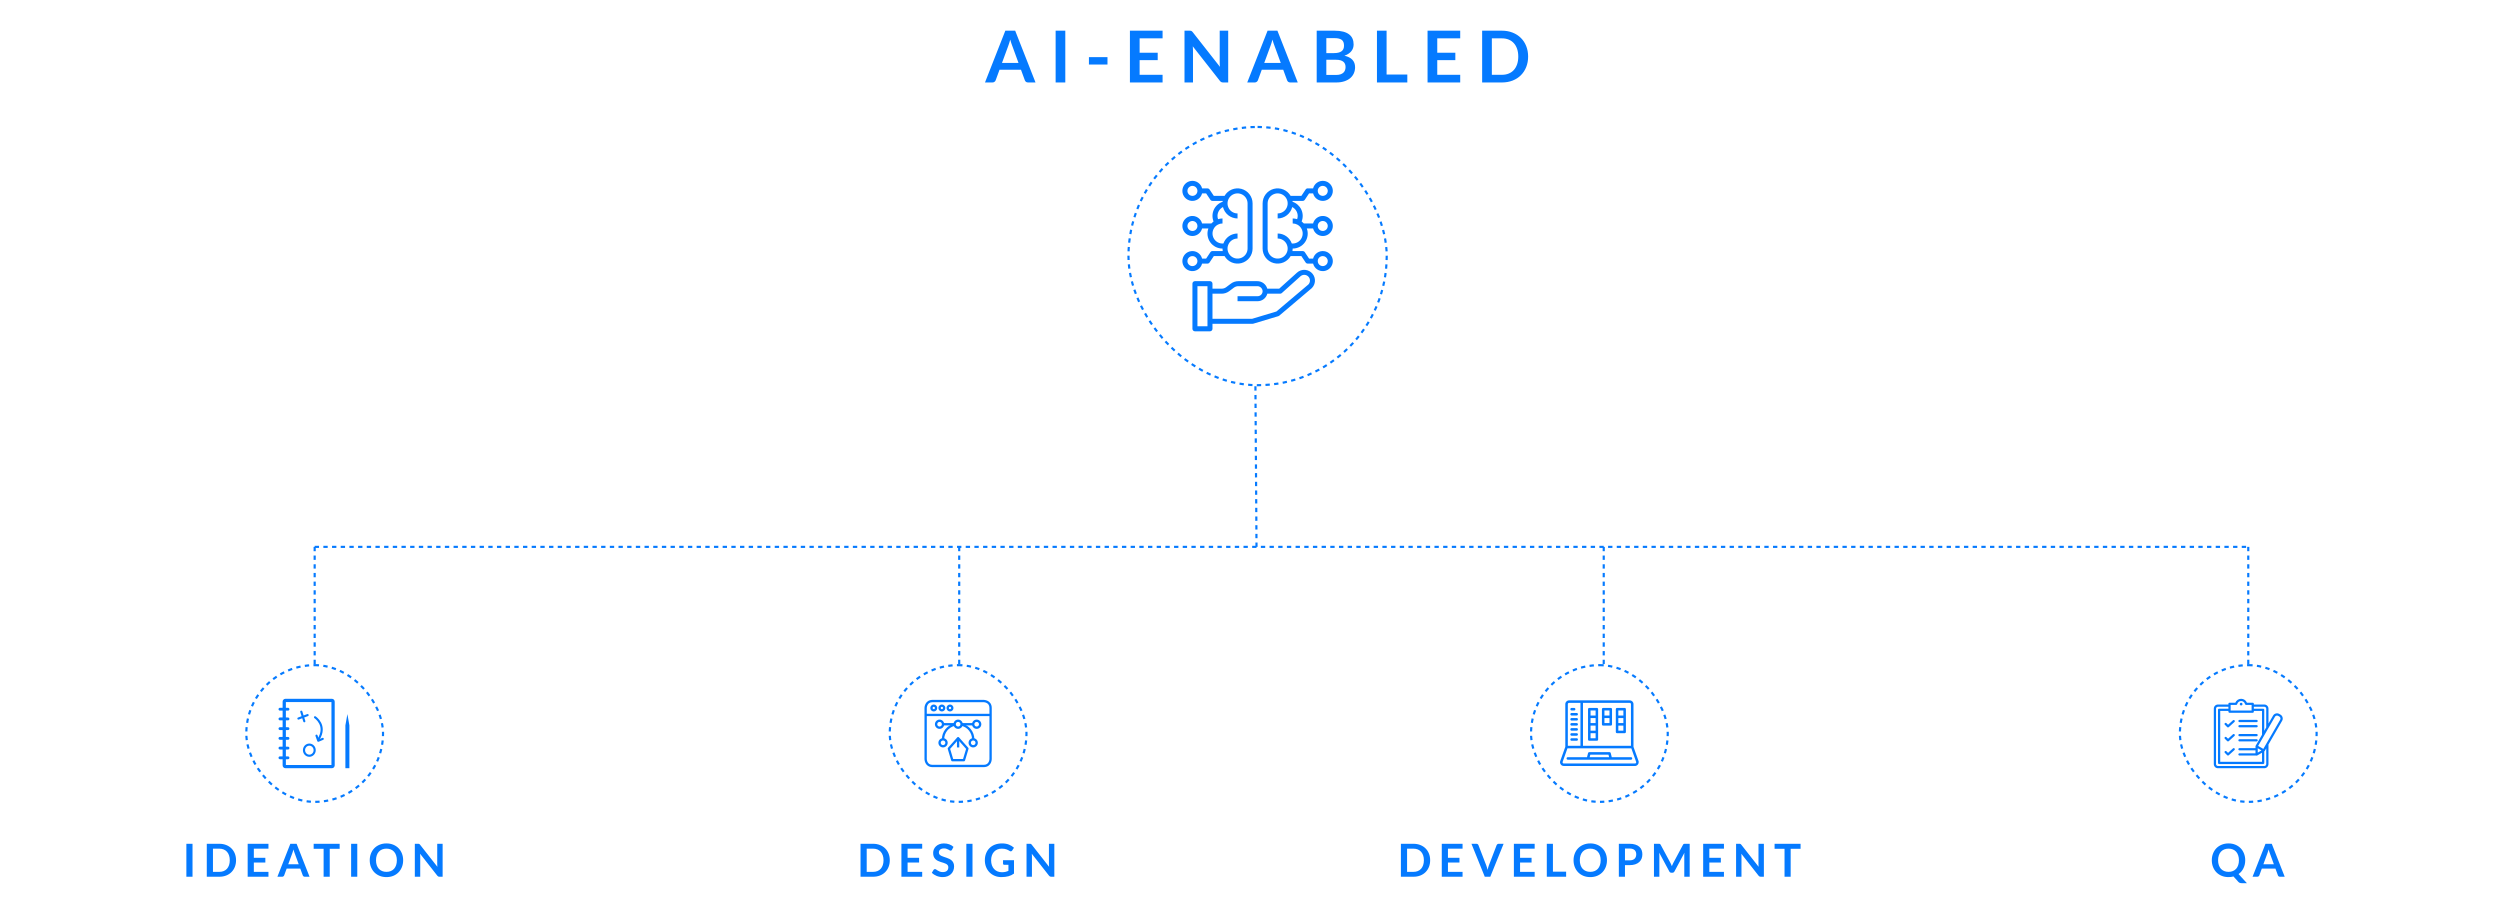 <svg width="1152" height="414" viewBox="0 0 1152 414" fill="none" xmlns="http://www.w3.org/2000/svg">
<path d="M477.164 38H473.732C473.347 38 473.028 37.907 472.775 37.719C472.533 37.522 472.357 37.279 472.247 36.993L470.465 32.126H460.582L458.8 36.993C458.712 37.246 458.536 37.477 458.272 37.687C458.019 37.895 457.705 38 457.331 38H453.883L463.255 14.141H467.792L477.164 38ZM461.72 28.991H469.327L466.423 21.055C466.291 20.703 466.142 20.29 465.977 19.817C465.823 19.333 465.669 18.811 465.515 18.25C465.361 18.811 465.207 19.333 465.053 19.817C464.91 20.301 464.767 20.724 464.624 21.087L461.72 28.991ZM490.891 38H486.436V14.141H490.891V38ZM501.779 26.334H510.326V29.733H501.779V26.334ZM535.716 14.141V17.672H525.139V24.288H533.472V27.704H525.139V34.453H535.716V38H520.668V14.141H535.716ZM548.149 14.141C548.347 14.141 548.512 14.152 548.644 14.174C548.776 14.185 548.891 14.218 548.99 14.273C549.1 14.317 549.205 14.389 549.304 14.488C549.403 14.575 549.513 14.697 549.634 14.851L562.157 30.806C562.113 30.421 562.08 30.047 562.058 29.684C562.047 29.31 562.042 28.963 562.042 28.645V14.141H565.952V38H563.659C563.307 38 563.015 37.945 562.784 37.835C562.553 37.725 562.328 37.527 562.108 37.241L549.634 21.352C549.667 21.703 549.689 22.055 549.7 22.407C549.722 22.748 549.733 23.062 549.733 23.348V38H545.822V14.141H548.149ZM598.007 38H594.575C594.19 38 593.871 37.907 593.618 37.719C593.376 37.522 593.2 37.279 593.09 36.993L591.308 32.126H581.425L579.643 36.993C579.555 37.246 579.379 37.477 579.115 37.687C578.862 37.895 578.548 38 578.174 38H574.726L584.098 14.141H588.635L598.007 38ZM582.563 28.991H590.17L587.266 21.055C587.134 20.703 586.985 20.29 586.82 19.817C586.666 19.333 586.512 18.811 586.358 18.25C586.204 18.811 586.05 19.333 585.896 19.817C585.753 20.301 585.61 20.724 585.467 21.087L582.563 28.991ZM606.734 38V14.141H614.968C616.53 14.141 617.861 14.29 618.961 14.586C620.072 14.883 620.979 15.307 621.683 15.857C622.398 16.407 622.921 17.073 623.251 17.854C623.581 18.634 623.746 19.515 623.746 20.494C623.746 21.055 623.663 21.593 623.498 22.11C623.333 22.616 623.075 23.095 622.723 23.546C622.382 23.986 621.942 24.387 621.403 24.75C620.875 25.113 620.242 25.422 619.505 25.674C622.783 26.412 624.422 28.183 624.422 30.988C624.422 32 624.23 32.934 623.845 33.792C623.46 34.651 622.899 35.393 622.162 36.02C621.425 36.636 620.517 37.12 619.439 37.472C618.361 37.824 617.129 38 615.743 38H606.734ZM611.173 27.539V34.535H615.677C616.502 34.535 617.19 34.436 617.74 34.238C618.301 34.04 618.746 33.776 619.076 33.446C619.417 33.116 619.659 32.731 619.802 32.291C619.956 31.851 620.033 31.384 620.033 30.889C620.033 30.372 619.951 29.91 619.786 29.503C619.621 29.084 619.362 28.733 619.01 28.447C618.658 28.149 618.207 27.924 617.657 27.77C617.107 27.616 616.442 27.539 615.661 27.539H611.173ZM611.173 24.47H614.72C616.227 24.47 617.371 24.195 618.152 23.645C618.933 23.095 619.324 22.221 619.324 21.021C619.324 19.779 618.972 18.893 618.268 18.365C617.564 17.837 616.464 17.573 614.968 17.573H611.173V24.47ZM638.938 34.337H648.492V38H634.5V14.141H638.938V34.337ZM672.865 14.141V17.672H662.289V24.288H670.621V27.704H662.289V34.453H672.865V38H657.817V14.141H672.865ZM704.158 26.07C704.158 27.82 703.867 29.425 703.284 30.889C702.701 32.352 701.881 33.611 700.825 34.667C699.769 35.723 698.499 36.542 697.014 37.126C695.529 37.709 693.884 38 692.08 38H682.972V14.141H692.08C693.884 14.141 695.529 14.438 697.014 15.032C698.499 15.615 699.769 16.434 700.825 17.491C701.881 18.535 702.701 19.79 703.284 21.253C703.867 22.715 704.158 24.322 704.158 26.07ZM699.621 26.07C699.621 24.762 699.445 23.59 699.093 22.556C698.741 21.511 698.24 20.631 697.591 19.916C696.942 19.19 696.15 18.634 695.215 18.25C694.291 17.864 693.246 17.672 692.08 17.672H687.444V34.469H692.08C693.246 34.469 694.291 34.276 695.215 33.892C696.15 33.507 696.942 32.956 697.591 32.242C698.24 31.515 698.741 30.636 699.093 29.602C699.445 28.556 699.621 27.38 699.621 26.07Z" fill="#057AFF"/>
<rect x="520" y="58.5" width="119" height="119" rx="59.5" stroke="#057AFF" stroke-linejoin="round" stroke-dasharray="2 2"/>
<path d="M604.852 126.193C604.003 125.133 602.753 124.469 601.399 124.356C600.044 124.243 598.702 124.697 597.691 125.604L589.456 133.022H583.97C583.375 130.945 581.463 129.524 579.304 129.556H570.641C569.394 129.561 568.178 129.966 567.176 130.711L565.028 132.329C564.427 132.777 563.7 133.019 562.949 133.022H558.71V130.711C558.71 130.405 558.589 130.11 558.372 129.894C558.156 129.677 557.861 129.556 557.555 129.556H550.625C549.987 129.556 549.47 130.073 549.47 130.711V151.511C549.47 151.818 549.592 152.112 549.808 152.329C550.025 152.546 550.319 152.667 550.625 152.667H557.555C557.861 152.667 558.156 152.546 558.372 152.329C558.589 152.112 558.71 151.818 558.71 151.511V149.2H577.19C577.302 149.203 577.415 149.186 577.525 149.154L589.075 145.687C589.228 145.638 589.369 145.56 589.49 145.456L604.482 132.768C606.266 130.995 606.428 128.158 604.851 126.193L604.852 126.193ZM556.401 150.356H551.781V131.867H556.401V150.356ZM602.923 131.07L588.174 143.538L577.017 146.889H558.711V135.334H562.949C564.197 135.328 565.412 134.923 566.414 134.178L568.563 132.56C569.163 132.112 569.891 131.87 570.642 131.867H579.304C580.58 131.832 581.669 132.783 581.81 134.051V134.213C581.79 135.475 580.762 136.489 579.5 136.489H570.261V138.8H579.5C581.605 138.792 583.442 137.37 583.982 135.333H589.895C590.181 135.336 590.458 135.229 590.669 135.033L599.239 127.325C599.776 126.84 600.489 126.597 601.211 126.655C601.933 126.713 602.6 127.071 603.05 127.637C603.871 128.651 603.816 130.119 602.923 131.069L602.923 131.07Z" fill="#057AFF"/>
<path d="M553.926 121.467H556.4C556.787 121.467 557.148 121.274 557.362 120.953L559.328 118.001H564.269C565.834 120.719 569.03 122.042 572.059 121.231C575.088 120.419 577.193 117.671 577.19 114.534V93.734C577.193 90.597 575.088 87.849 572.059 87.037C569.03 86.226 565.834 87.549 564.269 90.267H559.328L557.365 87.315C557.151 86.991 556.787 86.801 556.4 86.801H553.926C553.345 84.547 551.18 83.077 548.87 83.371C546.563 83.663 544.833 85.628 544.833 87.956C544.833 90.285 546.563 92.249 548.87 92.541C551.18 92.835 553.345 91.365 553.926 89.112H555.782L557.746 92.064C557.959 92.388 558.323 92.578 558.71 92.578H563.434C563.411 92.711 563.388 92.844 563.373 92.98C561.586 93.587 560.128 94.901 559.34 96.617C558.551 98.33 558.502 100.295 559.204 102.045C558.834 102.323 558.494 102.635 558.185 102.978H553.926C553.345 100.725 551.18 99.255 548.87 99.549C546.563 99.841 544.833 101.806 544.833 104.134C544.833 106.462 546.563 108.427 548.87 108.719C551.18 109.013 553.345 107.543 553.926 105.29H556.813C556.048 107.41 556.363 109.77 557.662 111.611C558.961 113.454 561.078 114.546 563.33 114.534C563.333 114.921 563.368 115.308 563.434 115.69H558.71C558.323 115.69 557.962 115.883 557.749 116.204L555.782 119.156H553.926C553.345 116.903 551.18 115.433 548.87 115.727C546.563 116.019 544.833 117.983 544.833 120.312C544.833 122.64 546.563 124.605 548.87 124.897C551.18 125.191 553.345 123.721 553.926 121.467L553.926 121.467ZM549.47 90.267C548.535 90.267 547.695 89.704 547.337 88.84C546.979 87.976 547.178 86.982 547.836 86.321C548.497 85.662 549.491 85.463 550.354 85.821C551.217 86.179 551.78 87.02 551.78 87.956C551.78 88.568 551.538 89.158 551.105 89.591C550.672 90.024 550.083 90.267 549.47 90.267L549.47 90.267ZM549.47 106.445C548.535 106.445 547.695 105.881 547.337 105.018C546.979 104.154 547.178 103.16 547.836 102.499C548.497 101.84 549.491 101.641 550.354 101.999C551.217 102.357 551.78 103.198 551.78 104.134C551.78 104.746 551.538 105.335 551.105 105.769C550.672 106.202 550.083 106.445 549.47 106.445L549.47 106.445ZM563.33 112.223C561.199 112.22 559.348 110.758 558.849 108.684C558.349 106.612 559.331 104.466 561.225 103.489C561.875 103.151 562.597 102.975 563.33 102.978V100.667C562.631 100.67 561.938 100.78 561.274 100.991C561.107 100.517 561.023 100.017 561.02 99.511C561.026 97.781 562.002 96.198 563.544 95.412C564.315 98.495 567.081 100.661 570.26 100.667V98.356C568.392 98.356 566.706 97.229 565.992 95.502C565.276 93.774 565.672 91.787 566.994 90.466C568.314 89.143 570.301 88.747 572.027 89.464C573.754 90.177 574.88 91.864 574.88 93.734V114.534C574.88 116.403 573.754 118.09 572.027 118.803C570.301 119.52 568.314 119.124 566.994 117.801C565.672 116.481 565.276 114.493 565.992 112.766C566.706 111.038 568.392 109.911 570.26 109.911V107.6C567.344 107.603 564.742 109.432 563.752 112.176C563.607 112.188 563.483 112.222 563.33 112.222L563.33 112.223ZM547.16 120.312C547.16 119.376 547.724 118.535 548.587 118.177C549.45 117.819 550.444 118.018 551.105 118.677C551.763 119.338 551.962 120.332 551.604 121.196C551.246 122.06 550.406 122.623 549.47 122.623C548.194 122.623 547.16 121.589 547.16 120.312L547.16 120.312Z" fill="#057AFF"/>
<path d="M609.529 108.755C611.294 108.761 612.908 107.761 613.69 106.178C614.47 104.598 614.282 102.706 613.205 101.311C612.125 99.912 610.347 99.251 608.62 99.606C606.89 99.959 605.516 101.267 605.074 102.977H600.818C600.509 102.634 600.168 102.319 599.796 102.041C600.498 100.291 600.448 98.329 599.66 96.613C598.872 94.9 597.414 93.586 595.626 92.979C595.612 92.843 595.586 92.71 595.566 92.577H600.29C600.677 92.577 601.037 92.384 601.251 92.063L603.218 89.111H605.074C605.655 91.364 607.82 92.835 610.13 92.54C612.437 92.248 614.167 90.284 614.167 87.955C614.167 85.627 612.437 83.662 610.13 83.371C607.82 83.076 605.654 84.546 605.074 86.8H602.6C602.213 86.8 601.852 86.993 601.638 87.314L599.672 90.266H594.731C593.166 87.548 589.97 86.225 586.941 87.037C583.912 87.848 581.807 90.596 581.81 93.733V114.533C581.807 117.67 583.912 120.418 586.941 121.23C589.97 122.041 593.166 120.718 594.731 118H599.672L601.635 120.952C601.849 121.276 602.213 121.466 602.6 121.466H605.074C605.654 123.72 607.82 125.19 610.13 124.896C612.437 124.604 614.167 122.639 614.167 120.311C614.167 117.982 612.437 116.018 610.13 115.726C607.82 115.432 605.654 116.902 605.074 119.155H603.217L601.254 116.203C601.04 115.879 600.677 115.689 600.29 115.689H595.566C595.632 115.307 595.667 114.92 595.67 114.533C597.922 114.545 600.038 113.453 601.338 111.61C602.637 109.769 602.955 107.409 602.19 105.289H605.077C605.602 107.322 607.43 108.747 609.529 108.755L609.529 108.755ZM609.529 101.822C610.465 101.822 611.305 102.385 611.663 103.249C612.021 104.113 611.822 105.107 611.164 105.768C610.502 106.427 609.509 106.626 608.646 106.268C607.783 105.91 607.219 105.069 607.219 104.133C607.219 102.856 608.253 101.822 609.529 101.822L609.529 101.822ZM609.529 85.644C610.465 85.644 611.305 86.207 611.663 87.071C612.021 87.935 611.822 88.929 611.164 89.59C610.502 90.249 609.509 90.448 608.646 90.09C607.783 89.732 607.219 88.891 607.219 87.955C607.219 86.678 608.253 85.644 609.529 85.644L609.529 85.644ZM609.529 118C610.465 118 611.305 118.563 611.663 119.427C612.021 120.291 611.822 121.284 611.164 121.946C610.502 122.605 609.509 122.804 608.646 122.446C607.783 122.088 607.219 121.247 607.219 120.311C607.219 119.034 608.253 118 609.529 118L609.529 118ZM595.67 112.222C595.517 112.222 595.393 112.187 595.248 112.176C594.258 109.431 591.656 107.603 588.74 107.6V109.911C590.608 109.911 592.294 111.037 593.007 112.765C593.724 114.493 593.328 116.48 592.006 117.8C590.686 119.124 588.699 119.519 586.973 118.803C585.246 118.089 584.12 116.402 584.12 114.533V93.733C584.12 91.864 585.246 90.177 586.973 89.463C588.699 88.747 590.686 89.143 592.006 90.466C593.328 91.786 593.724 93.774 593.007 95.501C592.294 97.229 590.608 98.355 588.74 98.355V100.666C591.919 100.661 594.685 98.494 595.456 95.412C596.998 96.197 597.974 97.78 597.98 99.511C597.977 100.016 597.893 100.516 597.726 100.99C597.061 100.779 596.369 100.669 595.67 100.666V102.978C596.406 102.975 597.134 103.154 597.786 103.495C599.675 104.474 600.653 106.621 600.151 108.689C599.649 110.76 597.798 112.219 595.67 112.222L595.67 112.222Z" fill="#057AFF"/>
<path d="M145 252L1035 252" stroke="#057AFF" stroke-linejoin="round" stroke-dasharray="2 2"/>
<path d="M579 252L578.5 178" stroke="#057AFF" stroke-linejoin="round" stroke-dasharray="2 2"/>
<path d="M145 306L145 252" stroke="#057AFF" stroke-linejoin="round" stroke-dasharray="2 2"/>
<path d="M442 306L442 252" stroke="#057AFF" stroke-linejoin="round" stroke-dasharray="2 2"/>
<path d="M739 306L739 252" stroke="#057AFF" stroke-linejoin="round" stroke-dasharray="2 2"/>
<path d="M1036 306L1036 252" stroke="#057AFF" stroke-linejoin="round" stroke-dasharray="2 2"/>
<rect x="113.5" y="306.5" width="63" height="63" rx="31.5" stroke="#057AFF" stroke-linejoin="round" stroke-dasharray="2 2"/>
<path d="M131.545 322.75H152.917C153.229 322.75 153.482 323.003 153.482 323.314V352.685C153.482 352.996 153.229 353.25 152.917 353.25H131.545C131.234 353.25 130.981 352.996 130.981 352.685V323.314C130.981 323.003 131.234 322.75 131.545 322.75Z" stroke="#057AFF" stroke-width="1.5" stroke-linejoin="round"/>
<path d="M129 340.24H132.693" stroke="#057AFF" stroke-width="1.315" stroke-linecap="round"/>
<path d="M129 335.76H132.693" stroke="#057AFF" stroke-width="1.315" stroke-linecap="round"/>
<path d="M129 331.279H132.693" stroke="#057AFF" stroke-width="1.315" stroke-linecap="round"/>
<path d="M129 326.8H132.693" stroke="#057AFF" stroke-width="1.315" stroke-linecap="round"/>
<path d="M129 344.72H132.693" stroke="#057AFF" stroke-width="1.315" stroke-linecap="round"/>
<path d="M129 349.2H132.693" stroke="#057AFF" stroke-width="1.315" stroke-linecap="round"/>
<path d="M138.832 327.952L140.227 332.354" stroke="#057AFF" stroke-width="0.986" stroke-linecap="round"/>
<path d="M141.744 329.517L137.511 331.102" stroke="#057AFF" stroke-width="0.986" stroke-linecap="round"/>
<path fill-rule="evenodd" clip-rule="evenodd" d="M142.541 348.24C143.9 348.24 145.003 347.094 145.003 345.68C145.003 344.266 143.9 343.12 142.541 343.12C141.181 343.12 140.079 344.266 140.079 345.68C140.079 347.094 141.181 348.24 142.541 348.24Z" stroke="#057AFF" stroke-width="0.986"/>
<path d="M145.16 330.515C145.16 330.515 150.832 334.233 146.757 340.701" stroke="#057AFF" stroke-width="0.986" stroke-linecap="round"/>
<path d="M148.714 340.471L146.665 341.327L145.842 338.997" stroke="#057AFF" stroke-width="0.986" stroke-linecap="round" stroke-linejoin="round"/>
<path fill-rule="evenodd" clip-rule="evenodd" d="M159.154 334.267L160.077 329.04L161 334.267V354H159.154V334.267Z" fill="#057AFF"/>
<path d="M88.715 404H85.879V388.817H88.715V404ZM108.769 396.408C108.769 397.521 108.583 398.543 108.212 399.474C107.841 400.405 107.32 401.207 106.648 401.879C105.976 402.551 105.167 403.072 104.222 403.443C103.277 403.814 102.231 404 101.083 404H95.287V388.817H101.083C102.231 388.817 103.277 389.006 104.222 389.384C105.167 389.755 105.976 390.276 106.648 390.948C107.32 391.613 107.841 392.411 108.212 393.342C108.583 394.273 108.769 395.295 108.769 396.408ZM105.881 396.408C105.881 395.575 105.769 394.83 105.545 394.172C105.321 393.507 105.003 392.947 104.59 392.492C104.177 392.03 103.673 391.676 103.078 391.431C102.49 391.186 101.825 391.064 101.083 391.064H98.132V401.753H101.083C101.825 401.753 102.49 401.63 103.078 401.385C103.673 401.14 104.177 400.79 104.59 400.335C105.003 399.873 105.321 399.313 105.545 398.655C105.769 397.99 105.881 397.241 105.881 396.408ZM123.701 388.817V391.064H116.97V395.274H122.273V397.448H116.97V401.742H123.701V404H114.125V388.817H123.701ZM142.638 404H140.454C140.209 404 140.006 403.94 139.845 403.821C139.691 403.695 139.579 403.541 139.509 403.359L138.375 400.262H132.086L130.952 403.359C130.896 403.52 130.784 403.667 130.616 403.8C130.455 403.933 130.255 404 130.017 404H127.823L133.787 388.817H136.674L142.638 404ZM132.81 398.267H137.651L135.803 393.216C135.719 392.992 135.624 392.73 135.519 392.429C135.421 392.121 135.323 391.788 135.225 391.431C135.127 391.788 135.029 392.121 134.931 392.429C134.84 392.737 134.749 393.006 134.658 393.237L132.81 398.267ZM156.513 388.817V391.137H151.946V404H149.121V391.137H144.533V388.817H156.513ZM164.634 404H161.799V388.817H164.634V404ZM185.77 396.408C185.77 397.521 185.584 398.554 185.213 399.506C184.842 400.451 184.321 401.27 183.649 401.963C182.977 402.656 182.168 403.198 181.223 403.59C180.278 403.976 179.232 404.168 178.084 404.168C176.936 404.168 175.886 403.976 174.934 403.59C173.989 403.198 173.177 402.656 172.498 401.963C171.826 401.27 171.304 400.451 170.933 399.506C170.562 398.554 170.377 397.521 170.377 396.408C170.377 395.295 170.562 394.266 170.933 393.321C171.304 392.369 171.826 391.547 172.498 390.854C173.177 390.161 173.989 389.622 174.934 389.237C175.886 388.845 176.936 388.649 178.084 388.649C179.232 388.649 180.278 388.845 181.223 389.237C182.168 389.629 182.977 390.171 183.649 390.864C184.321 391.55 184.842 392.369 185.213 393.321C185.584 394.266 185.77 395.295 185.77 396.408ZM182.872 396.408C182.872 395.575 182.76 394.83 182.536 394.172C182.319 393.507 182.004 392.943 181.591 392.481C181.178 392.019 180.674 391.666 180.079 391.421C179.491 391.176 178.826 391.053 178.084 391.053C177.342 391.053 176.673 391.176 176.078 391.421C175.483 391.666 174.976 392.019 174.556 392.481C174.143 392.943 173.824 393.507 173.6 394.172C173.376 394.83 173.264 395.575 173.264 396.408C173.264 397.241 173.376 397.99 173.6 398.655C173.824 399.313 174.143 399.873 174.556 400.335C174.976 400.79 175.483 401.14 176.078 401.385C176.673 401.63 177.342 401.753 178.084 401.753C178.826 401.753 179.491 401.63 180.079 401.385C180.674 401.14 181.178 400.79 181.591 400.335C182.004 399.873 182.319 399.313 182.536 398.655C182.76 397.99 182.872 397.241 182.872 396.408ZM192.633 388.817C192.759 388.817 192.864 388.824 192.948 388.838C193.032 388.845 193.105 388.866 193.168 388.901C193.238 388.929 193.305 388.974 193.368 389.037C193.431 389.093 193.501 389.17 193.578 389.268L201.547 399.422C201.519 399.177 201.498 398.939 201.484 398.708C201.477 398.47 201.474 398.249 201.474 398.046V388.817H203.962V404H202.503C202.279 404 202.093 403.965 201.946 403.895C201.799 403.825 201.656 403.699 201.516 403.517L193.578 393.405C193.599 393.629 193.613 393.853 193.62 394.077C193.634 394.294 193.641 394.494 193.641 394.676V404H191.152V388.817H192.633Z" fill="#057AFF"/>
<rect x="410" y="306.5" width="63" height="63" rx="31.5" stroke="#057AFF" stroke-linejoin="round" stroke-dasharray="2 2"/>
<path d="M441.502 331.586C440.327 331.586 439.363 332.549 439.363 333.724C439.363 334.899 440.327 335.862 441.502 335.862C442.676 335.862 443.64 334.899 443.64 333.724C443.64 332.549 442.676 331.586 441.502 331.586ZM441.502 332.655C442.099 332.655 442.571 333.128 442.571 333.724C442.571 334.322 442.098 334.793 441.502 334.793C440.904 334.793 440.432 334.32 440.432 333.724C440.432 333.127 440.905 332.655 441.502 332.655Z" fill="#057AFF"/>
<path d="M441.501 339.604C441.349 339.605 441.203 339.67 441.103 339.785L436.825 344.595C436.701 344.734 436.658 344.926 436.712 345.104L438.318 350.451H438.317C438.386 350.677 438.595 350.83 438.83 350.83H444.173C444.409 350.83 444.618 350.677 444.686 350.451L446.288 345.104C446.341 344.926 446.3 344.734 446.177 344.595L441.899 339.785C441.799 339.67 441.653 339.605 441.501 339.604H441.501ZM441.501 340.945L445.179 345.08L443.774 349.76H439.224L437.824 345.08L441.501 340.945Z" fill="#057AFF"/>
<path d="M440.965 340.673V344.417H442.034V340.673H440.965Z" fill="#057AFF"/>
<path d="M450.052 331.586C448.877 331.586 447.918 332.549 447.918 333.724C447.918 334.899 448.879 335.862 450.052 335.862C451.227 335.862 452.19 334.899 452.19 333.724C452.19 332.549 451.227 331.586 450.052 331.586ZM450.052 332.655C450.649 332.655 451.121 333.128 451.121 333.724C451.121 334.322 450.648 334.793 450.052 334.793C449.455 334.793 448.983 334.32 448.983 333.724C448.983 333.127 449.456 332.655 450.052 332.655Z" fill="#057AFF"/>
<path d="M432.948 331.586C431.773 331.586 430.814 332.549 430.814 333.724C430.814 334.899 431.775 335.862 432.948 335.862C434.123 335.862 435.086 334.899 435.086 333.724C435.086 332.549 434.123 331.586 432.948 331.586ZM432.948 332.655C433.545 332.655 434.017 333.128 434.017 333.724C434.017 334.322 433.544 334.793 432.948 334.793C432.351 334.793 431.883 334.32 431.883 333.724C431.883 333.127 432.352 332.655 432.948 332.655Z" fill="#057AFF"/>
<path d="M439.79 333.389C436.41 334.182 434.017 337.202 434.017 340.673H435.086C435.086 337.693 437.133 335.113 440.035 334.431L439.79 333.389Z" fill="#057AFF"/>
<path d="M443.218 333.389L442.974 334.431C445.874 335.114 447.918 337.694 447.918 340.673H448.983C448.983 337.204 446.595 334.184 443.218 333.389L443.218 333.389Z" fill="#057AFF"/>
<path d="M448.45 340.141C447.275 340.141 446.312 341.104 446.312 342.279C446.312 343.454 447.275 344.417 448.45 344.417C449.625 344.417 450.588 343.454 450.588 342.279C450.588 341.104 449.625 340.141 448.45 340.141ZM448.45 341.21C449.047 341.21 449.519 341.683 449.519 342.279C449.519 342.876 449.046 343.348 448.45 343.348C447.853 343.348 447.381 342.875 447.381 342.279C447.381 341.681 447.854 341.21 448.45 341.21Z" fill="#057AFF"/>
<path d="M434.553 340.141C433.379 340.141 432.415 341.104 432.415 342.279C432.415 343.454 433.379 344.417 434.553 344.417C435.728 344.417 436.692 343.454 436.692 342.279C436.692 341.104 435.728 340.141 434.553 340.141ZM434.553 341.21C435.151 341.21 435.622 341.683 435.622 342.279C435.622 342.876 435.149 343.348 434.553 343.348C433.956 343.348 433.484 342.875 433.484 342.279C433.484 341.681 433.957 341.21 434.553 341.21Z" fill="#057AFF"/>
<path d="M443.104 333.192V334.262H448.451V333.192H443.104Z" fill="#057AFF"/>
<path d="M434.552 333.192V334.262H439.899V333.192H434.552Z" fill="#057AFF"/>
<path d="M429.744 322.499C427.886 322.499 426.921 323.472 426.456 324.401C425.993 325.33 425.999 326.244 425.999 326.244V349.759C425.999 349.759 425.993 350.673 426.458 351.602C426.923 352.531 427.878 353.5 429.745 353.5L453.259 353.501C455.129 353.501 456.081 352.532 456.546 351.603C457.012 350.675 457.001 349.761 457.001 349.761V326.244C457.001 324.376 456.032 323.421 455.103 322.956C454.175 322.491 453.261 322.498 453.261 322.498L429.744 322.499ZM429.744 323.568H453.259C453.259 323.568 453.95 323.579 454.625 323.916C455.3 324.253 455.934 324.894 455.934 326.244V349.759C455.934 349.759 455.924 350.45 455.587 351.125C455.25 351.8 454.608 352.435 453.259 352.435H429.744C428.401 352.435 427.752 351.799 427.416 351.125C427.079 350.45 427.068 349.759 427.068 349.759V326.244C427.068 326.244 427.079 325.553 427.416 324.878C427.752 324.204 428.399 323.568 429.744 323.568Z" fill="#057AFF"/>
<path d="M426.535 328.915V329.984H456.468V328.915H426.535Z" fill="#057AFF"/>
<path d="M430.277 324.638C429.398 324.638 428.675 325.365 428.675 326.244C428.675 327.123 429.398 327.846 430.277 327.846C431.156 327.846 431.883 327.123 431.883 326.244C431.883 325.365 431.156 324.638 430.277 324.638ZM430.277 325.707C430.579 325.707 430.814 325.942 430.814 326.244C430.814 326.546 430.579 326.777 430.277 326.777C429.975 326.777 429.744 326.546 429.744 326.244C429.744 325.942 429.975 325.707 430.277 325.707Z" fill="#057AFF"/>
<path d="M434.017 324.638C433.138 324.638 432.415 325.365 432.415 326.244C432.415 327.123 433.138 327.846 434.017 327.846C434.897 327.846 435.624 327.123 435.624 326.244C435.624 325.365 434.897 324.638 434.017 324.638ZM434.017 325.707C434.319 325.707 434.555 325.942 434.555 326.244C434.555 326.546 434.319 326.777 434.017 326.777C433.715 326.777 433.484 326.546 433.484 326.244C433.484 325.942 433.715 325.707 434.017 325.707Z" fill="#057AFF"/>
<path d="M437.761 324.638C436.882 324.638 436.155 325.365 436.155 326.244C436.155 327.123 436.882 327.846 437.761 327.846C438.641 327.846 439.364 327.123 439.364 326.244C439.364 325.365 438.641 324.638 437.761 324.638ZM437.761 325.707C438.063 325.707 438.295 325.942 438.295 326.244C438.295 326.546 438.063 326.777 437.761 326.777C437.459 326.777 437.224 326.546 437.224 326.244C437.224 325.942 437.459 325.707 437.761 325.707Z" fill="#057AFF"/>
<path d="M410.015 396.408C410.015 397.521 409.83 398.543 409.459 399.474C409.088 400.405 408.566 401.207 407.894 401.879C407.222 402.551 406.414 403.072 405.469 403.443C404.524 403.814 403.477 404 402.329 404H396.533V388.817H402.329C403.477 388.817 404.524 389.006 405.469 389.384C406.414 389.755 407.222 390.276 407.894 390.948C408.566 391.613 409.088 392.411 409.459 393.342C409.83 394.273 410.015 395.295 410.015 396.408ZM407.128 396.408C407.128 395.575 407.016 394.83 406.792 394.172C406.568 393.507 406.249 392.947 405.836 392.492C405.423 392.03 404.919 391.676 404.324 391.431C403.736 391.186 403.071 391.064 402.329 391.064H399.379V401.753H402.329C403.071 401.753 403.736 401.63 404.324 401.385C404.919 401.14 405.423 400.79 405.836 400.335C406.249 399.873 406.568 399.313 406.792 398.655C407.016 397.99 407.128 397.241 407.128 396.408ZM424.947 388.817V391.064H418.217V395.274H423.519V397.448H418.217V401.742H424.947V404H415.371V388.817H424.947ZM438.677 391.578C438.6 391.732 438.509 391.841 438.404 391.904C438.306 391.967 438.187 391.998 438.047 391.998C437.907 391.998 437.749 391.946 437.574 391.841C437.399 391.729 437.193 391.606 436.955 391.473C436.717 391.34 436.437 391.221 436.115 391.116C435.8 391.004 435.425 390.948 434.991 390.948C434.599 390.948 434.256 390.997 433.962 391.095C433.675 391.186 433.43 391.316 433.227 391.484C433.031 391.652 432.884 391.855 432.786 392.093C432.688 392.324 432.639 392.579 432.639 392.859C432.639 393.216 432.737 393.514 432.933 393.752C433.136 393.99 433.402 394.193 433.731 394.361C434.06 394.529 434.435 394.679 434.855 394.812C435.275 394.945 435.702 395.089 436.136 395.243C436.577 395.39 437.007 395.565 437.427 395.768C437.847 395.964 438.222 396.216 438.551 396.524C438.88 396.825 439.142 397.196 439.338 397.637C439.541 398.078 439.643 398.613 439.643 399.243C439.643 399.929 439.524 400.573 439.286 401.175C439.055 401.77 438.712 402.292 438.257 402.74C437.809 403.181 437.259 403.531 436.608 403.79C435.957 404.042 435.212 404.168 434.372 404.168C433.889 404.168 433.413 404.119 432.944 404.021C432.475 403.93 432.023 403.797 431.589 403.622C431.162 403.447 430.76 403.237 430.382 402.992C430.011 402.747 429.678 402.474 429.384 402.173L430.203 400.818C430.28 400.72 430.371 400.64 430.476 400.577C430.588 400.507 430.711 400.472 430.844 400.472C431.019 400.472 431.208 400.545 431.411 400.692C431.614 400.832 431.852 400.99 432.125 401.165C432.405 401.34 432.73 401.501 433.101 401.648C433.479 401.788 433.931 401.858 434.456 401.858C435.261 401.858 435.884 401.669 436.325 401.291C436.766 400.906 436.986 400.356 436.986 399.642C436.986 399.243 436.885 398.918 436.682 398.666C436.486 398.414 436.223 398.204 435.894 398.036C435.565 397.861 435.191 397.714 434.771 397.595C434.351 397.476 433.924 397.346 433.49 397.206C433.056 397.066 432.629 396.898 432.209 396.702C431.789 396.506 431.414 396.251 431.085 395.936C430.756 395.621 430.49 395.229 430.287 394.76C430.091 394.284 429.993 393.699 429.993 393.006C429.993 392.453 430.102 391.914 430.319 391.389C430.543 390.864 430.865 390.399 431.285 389.993C431.712 389.587 432.233 389.261 432.849 389.016C433.465 388.771 434.169 388.649 434.96 388.649C435.856 388.649 436.682 388.789 437.438 389.069C438.194 389.349 438.838 389.741 439.37 390.245L438.677 391.578ZM448.129 404H445.294V388.817H448.129V404ZM461.673 401.921C462.31 401.921 462.863 401.865 463.332 401.753C463.808 401.634 464.26 401.473 464.687 401.27V398.508H462.786C462.604 398.508 462.461 398.459 462.356 398.361C462.251 398.256 462.198 398.13 462.198 397.983V396.387H467.249V402.53C466.864 402.81 466.461 403.055 466.041 403.265C465.628 403.468 465.184 403.636 464.708 403.769C464.239 403.902 463.735 404 463.196 404.063C462.657 404.133 462.076 404.168 461.453 404.168C460.347 404.168 459.328 403.976 458.397 403.59C457.466 403.205 456.661 402.67 455.982 401.984C455.303 401.298 454.771 400.479 454.386 399.527C454.008 398.575 453.819 397.535 453.819 396.408C453.819 395.267 454.005 394.221 454.376 393.269C454.747 392.317 455.272 391.498 455.951 390.812C456.637 390.126 457.466 389.594 458.439 389.216C459.412 388.838 460.504 388.649 461.715 388.649C462.954 388.649 464.025 388.834 464.928 389.205C465.838 389.569 466.608 390.045 467.238 390.633L466.419 391.914C466.258 392.173 466.045 392.303 465.779 392.303C465.611 392.303 465.439 392.247 465.264 392.135C465.04 392.002 464.809 391.869 464.571 391.736C464.34 391.603 464.081 391.487 463.794 391.389C463.514 391.291 463.196 391.211 462.839 391.148C462.489 391.085 462.083 391.053 461.621 391.053C460.872 391.053 460.193 391.179 459.584 391.431C458.982 391.683 458.467 392.044 458.04 392.513C457.613 392.982 457.284 393.545 457.053 394.203C456.822 394.861 456.707 395.596 456.707 396.408C456.707 397.283 456.829 398.064 457.074 398.75C457.319 399.429 457.662 400.003 458.103 400.472C458.544 400.941 459.069 401.301 459.678 401.553C460.287 401.798 460.952 401.921 461.673 401.921ZM474.508 388.817C474.634 388.817 474.739 388.824 474.823 388.838C474.907 388.845 474.98 388.866 475.043 388.901C475.113 388.929 475.18 388.974 475.243 389.037C475.306 389.093 475.376 389.17 475.453 389.268L483.422 399.422C483.394 399.177 483.373 398.939 483.359 398.708C483.352 398.47 483.349 398.249 483.349 398.046V388.817H485.837V404H484.378C484.154 404 483.968 403.965 483.821 403.895C483.674 403.825 483.531 403.699 483.391 403.517L475.453 393.405C475.474 393.629 475.488 393.853 475.495 394.077C475.509 394.294 475.516 394.494 475.516 394.676V404H473.027V388.817H474.508Z" fill="#057AFF"/>
<rect x="705.5" y="306.5" width="63" height="63" rx="31.5" stroke="#057AFF" stroke-linejoin="round" stroke-dasharray="2 2"/>
<path d="M755.036 350.655L752.709 344.138V324.473C752.709 323.484 751.953 322.728 750.964 322.728H723.036C722.047 322.728 721.291 323.484 721.291 324.473V344.138L718.964 350.655C718.615 351.586 719.138 352.575 720.011 352.866C720.185 352.924 720.418 352.982 720.593 352.982H753.349C754.338 352.982 755.095 352.226 755.095 351.237C755.153 351.062 755.095 350.829 755.036 350.655ZM751.545 324.473V343.673H729.436V323.891H750.964C751.313 323.891 751.545 324.124 751.545 324.473ZM722.455 324.473C722.455 324.124 722.687 323.891 723.036 323.891H728.273V343.673H722.455V324.473ZM753.873 351.586C753.756 351.76 753.582 351.818 753.407 351.818H720.593C720.418 351.818 720.244 351.76 720.127 351.586C720.011 351.411 720.011 351.237 720.069 351.062L722.28 344.837H751.72L753.931 351.062C753.989 351.237 753.989 351.411 753.873 351.586Z" fill="#057AFF"/>
<path d="M751.546 348.909H742.702L742.236 347.047C742.178 346.757 741.946 346.582 741.655 346.582H732.346C732.055 346.582 731.822 346.757 731.764 347.047L731.298 348.909H722.455C722.106 348.909 721.873 349.142 721.873 349.491C721.873 349.84 722.106 350.073 722.455 350.073H751.546C751.895 350.073 752.127 349.84 752.127 349.491C752.127 349.142 751.895 348.909 751.546 348.909ZM732.811 347.746H741.189L741.48 348.909H732.52L732.811 347.746Z" fill="#057AFF"/>
<path d="M724.2 327.381H725.364C725.713 327.381 725.945 327.149 725.945 326.8C725.945 326.451 725.713 326.218 725.364 326.218H724.2C723.851 326.218 723.618 326.451 723.618 326.8C723.618 327.149 723.851 327.381 724.2 327.381Z" fill="#057AFF"/>
<path d="M724.2 329.71H726.527C726.876 329.71 727.109 329.477 727.109 329.128C727.109 328.779 726.876 328.546 726.527 328.546H724.2C723.851 328.546 723.618 328.779 723.618 329.128C723.618 329.477 723.851 329.71 724.2 329.71Z" fill="#057AFF"/>
<path d="M726.527 330.873H724.2C723.851 330.873 723.618 331.106 723.618 331.455C723.618 331.804 723.851 332.037 724.2 332.037H726.527C726.876 332.037 727.109 331.804 727.109 331.455C727.109 331.106 726.876 330.873 726.527 330.873Z" fill="#057AFF"/>
<path d="M726.527 333.2H724.2C723.851 333.2 723.618 333.433 723.618 333.782C723.618 334.131 723.851 334.364 724.2 334.364H726.527C726.876 334.364 727.109 334.131 727.109 333.782C727.109 333.433 726.876 333.2 726.527 333.2Z" fill="#057AFF"/>
<path d="M726.527 335.527H724.2C723.851 335.527 723.618 335.76 723.618 336.109C723.618 336.458 723.851 336.691 724.2 336.691H726.527C726.876 336.691 727.109 336.458 727.109 336.109C727.109 335.76 726.876 335.527 726.527 335.527Z" fill="#057AFF"/>
<path d="M726.527 337.854H724.2C723.851 337.854 723.618 338.087 723.618 338.436C723.618 338.785 723.851 339.018 724.2 339.018H726.527C726.876 339.018 727.109 338.785 727.109 338.436C727.109 338.087 726.876 337.854 726.527 337.854Z" fill="#057AFF"/>
<path d="M726.527 340.182H724.2C723.851 340.182 723.618 340.414 723.618 340.763C723.618 341.113 723.851 341.345 724.2 341.345H726.527C726.876 341.345 727.109 341.113 727.109 340.763C727.109 340.414 726.876 340.182 726.527 340.182Z" fill="#057AFF"/>
<path d="M732.345 341.345H735.836C736.185 341.345 736.418 341.112 736.418 340.763V326.8C736.418 326.451 736.185 326.218 735.836 326.218H732.345C731.996 326.218 731.764 326.451 731.764 326.8V340.763C731.764 341.112 731.996 341.345 732.345 341.345ZM732.927 340.181V337.854H735.255V340.181H732.927ZM735.255 334.363V336.691H732.927V334.363H735.255ZM732.927 333.2V330.872H735.255V333.2H732.927ZM735.255 327.381V329.709H732.927V327.381H735.255Z" fill="#057AFF"/>
<path d="M745.146 337.854H748.636C748.986 337.854 749.218 337.621 749.218 337.272V326.8C749.218 326.451 748.986 326.218 748.636 326.218H745.146C744.796 326.218 744.564 326.451 744.564 326.8V337.272C744.564 337.621 744.796 337.854 745.146 337.854ZM745.727 336.691V334.363H748.055V336.691H745.727ZM745.727 333.2V330.872H748.055V333.2H745.727ZM748.055 327.381V329.709H745.727V327.381H748.055Z" fill="#057AFF"/>
<path d="M738.745 334.363H742.236C742.585 334.363 742.818 334.131 742.818 333.781V326.8C742.818 326.451 742.585 326.218 742.236 326.218H738.745C738.396 326.218 738.164 326.451 738.164 326.8V333.781C738.164 334.131 738.396 334.363 738.745 334.363ZM739.327 333.2V330.872H741.654V333.2H739.327ZM741.654 327.381V329.709H739.327V327.381H741.654Z" fill="#057AFF"/>
<path d="M659.015 396.408C659.015 397.521 658.83 398.543 658.459 399.474C658.088 400.405 657.566 401.207 656.894 401.879C656.222 402.551 655.414 403.072 654.469 403.443C653.524 403.814 652.477 404 651.329 404H645.533V388.817H651.329C652.477 388.817 653.524 389.006 654.469 389.384C655.414 389.755 656.222 390.276 656.894 390.948C657.566 391.613 658.088 392.411 658.459 393.342C658.83 394.273 659.015 395.295 659.015 396.408ZM656.128 396.408C656.128 395.575 656.016 394.83 655.792 394.172C655.568 393.507 655.249 392.947 654.836 392.492C654.423 392.03 653.919 391.676 653.324 391.431C652.736 391.186 652.071 391.064 651.329 391.064H648.379V401.753H651.329C652.071 401.753 652.736 401.63 653.324 401.385C653.919 401.14 654.423 400.79 654.836 400.335C655.249 399.873 655.568 399.313 655.792 398.655C656.016 397.99 656.128 397.241 656.128 396.408ZM673.947 388.817V391.064H667.217V395.274H672.519V397.448H667.217V401.742H673.947V404H664.371V388.817H673.947ZM678.048 388.817H680.327C680.572 388.817 680.771 388.876 680.925 388.995C681.079 389.114 681.195 389.268 681.272 389.457L684.842 398.718C684.961 399.019 685.073 399.352 685.178 399.716C685.29 400.073 685.395 400.451 685.493 400.85C685.654 400.045 685.853 399.334 686.091 398.718L689.651 389.457C689.714 389.296 689.826 389.149 689.987 389.016C690.148 388.883 690.347 388.817 690.585 388.817H692.864L686.732 404H684.18L678.048 388.817ZM707.174 388.817V391.064H700.444V395.274H705.746V397.448H700.444V401.742H707.174V404H697.598V388.817H707.174ZM715.59 401.669H721.67V404H712.766V388.817H715.59V401.669ZM740.487 396.408C740.487 397.521 740.302 398.554 739.931 399.506C739.56 400.451 739.038 401.27 738.366 401.963C737.694 402.656 736.886 403.198 735.941 403.59C734.996 403.976 733.949 404.168 732.801 404.168C731.653 404.168 730.603 403.976 729.651 403.59C728.706 403.198 727.894 402.656 727.215 401.963C726.543 401.27 726.022 400.451 725.651 399.506C725.28 398.554 725.094 397.521 725.094 396.408C725.094 395.295 725.28 394.266 725.651 393.321C726.022 392.369 726.543 391.547 727.215 390.854C727.894 390.161 728.706 389.622 729.651 389.237C730.603 388.845 731.653 388.649 732.801 388.649C733.949 388.649 734.996 388.845 735.941 389.237C736.886 389.629 737.694 390.171 738.366 390.864C739.038 391.55 739.56 392.369 739.931 393.321C740.302 394.266 740.487 395.295 740.487 396.408ZM737.589 396.408C737.589 395.575 737.477 394.83 737.253 394.172C737.036 393.507 736.721 392.943 736.308 392.481C735.895 392.019 735.391 391.666 734.796 391.421C734.208 391.176 733.543 391.053 732.801 391.053C732.059 391.053 731.391 391.176 730.796 391.421C730.201 391.666 729.693 392.019 729.273 392.481C728.86 392.943 728.542 393.507 728.318 394.172C728.094 394.83 727.982 395.575 727.982 396.408C727.982 397.241 728.094 397.99 728.318 398.655C728.542 399.313 728.86 399.873 729.273 400.335C729.693 400.79 730.201 401.14 730.796 401.385C731.391 401.63 732.059 401.753 732.801 401.753C733.543 401.753 734.208 401.63 734.796 401.385C735.391 401.14 735.895 400.79 736.308 400.335C736.721 399.873 737.036 399.313 737.253 398.655C737.477 397.99 737.589 397.241 737.589 396.408ZM748.789 398.655V404H745.964V388.817H750.91C751.925 388.817 752.803 388.936 753.545 389.174C754.287 389.412 754.9 389.744 755.383 390.171C755.866 390.598 756.223 391.109 756.454 391.704C756.685 392.299 756.8 392.95 756.8 393.657C756.8 394.392 756.678 395.068 756.433 395.684C756.188 396.293 755.82 396.818 755.33 397.259C754.84 397.7 754.228 398.043 753.493 398.288C752.758 398.533 751.897 398.655 750.91 398.655H748.789ZM748.789 396.45H750.91C751.428 396.45 751.879 396.387 752.264 396.261C752.649 396.128 752.968 395.943 753.22 395.705C753.472 395.46 753.661 395.166 753.787 394.823C753.913 394.473 753.976 394.084 753.976 393.657C753.976 393.251 753.913 392.884 753.787 392.555C753.661 392.226 753.472 391.946 753.22 391.715C752.968 391.484 752.649 391.309 752.264 391.19C751.879 391.064 751.428 391.001 750.91 391.001H748.789V396.45ZM769.768 397.7C769.887 397.924 769.995 398.158 770.093 398.403C770.198 398.641 770.3 398.883 770.398 399.128C770.496 398.876 770.597 398.627 770.702 398.382C770.807 398.137 770.919 397.903 771.038 397.679L775.532 389.268C775.588 389.163 775.644 389.079 775.7 389.016C775.763 388.953 775.83 388.908 775.9 388.88C775.977 388.852 776.061 388.834 776.152 388.827C776.243 388.82 776.351 388.817 776.477 388.817H778.609V404H776.12V394.193C776.12 394.011 776.124 393.811 776.131 393.594C776.145 393.377 776.162 393.157 776.183 392.933L771.595 401.543C771.49 401.739 771.353 401.893 771.185 402.005C771.017 402.11 770.821 402.162 770.597 402.162H770.209C769.985 402.162 769.789 402.11 769.621 402.005C769.453 401.893 769.316 401.739 769.211 401.543L764.56 392.901C764.588 393.132 764.605 393.36 764.612 393.584C764.626 393.801 764.633 394.004 764.633 394.193V404H762.145V388.817H764.276C764.402 388.817 764.511 388.82 764.602 388.827C764.693 388.834 764.773 388.852 764.843 388.88C764.92 388.908 764.99 388.953 765.053 389.016C765.116 389.079 765.176 389.163 765.232 389.268L769.768 397.7ZM794.394 388.817V391.064H787.663V395.274H792.966V397.448H787.663V401.742H794.394V404H784.818V388.817H794.394ZM801.466 388.817C801.592 388.817 801.697 388.824 801.781 388.838C801.865 388.845 801.939 388.866 802.002 388.901C802.072 388.929 802.138 388.974 802.201 389.037C802.264 389.093 802.334 389.17 802.411 389.268L810.381 399.422C810.353 399.177 810.332 398.939 810.318 398.708C810.311 398.47 810.307 398.249 810.307 398.046V388.817H812.796V404H811.336C811.112 404 810.927 403.965 810.78 403.895C810.633 403.825 810.489 403.699 810.349 403.517L802.411 393.405C802.432 393.629 802.446 393.853 802.453 394.077C802.467 394.294 802.474 394.494 802.474 394.676V404H799.986V388.817H801.466ZM829.708 388.817V391.137H825.141V404H822.316V391.137H817.728V388.817H829.708Z" fill="#057AFF"/>
<rect x="1004.5" y="306.5" width="63" height="63" rx="31.5" stroke="#057AFF" stroke-linejoin="round" stroke-dasharray="2 2"/>
<path d="M1032.09 324.45C1032.09 324.106 1032.37 323.825 1032.71 323.825C1033.06 323.825 1033.34 324.106 1033.34 324.45C1033.34 324.794 1033.06 325.075 1032.71 325.075C1032.37 325.074 1032.09 324.793 1032.09 324.45ZM1051.6 332.157L1045.31 343.062V352.095C1045.31 353.146 1044.45 354 1043.4 354H1022.02C1020.97 354 1020.12 353.146 1020.12 352.095V326.548C1020.12 325.498 1020.97 324.643 1022.02 324.643H1026.85V324.32C1026.85 324.036 1027.08 323.805 1027.37 323.805H1030.04C1030.47 322.725 1031.52 322 1032.71 322C1033.91 322 1034.95 322.725 1035.38 323.805H1038.06C1038.34 323.805 1038.57 324.036 1038.57 324.32V324.643H1043.4C1044.45 324.643 1045.31 325.498 1045.31 326.548V333.417L1047.43 329.748C1047.71 329.264 1048.16 328.918 1048.7 328.773C1049.24 328.627 1049.8 328.701 1050.29 328.981L1050.84 329.296C1051.32 329.575 1051.67 330.028 1051.81 330.568C1051.96 331.11 1051.88 331.674 1051.6 332.158L1051.6 332.157ZM1038.57 325.675V326.574H1042.86C1043.14 326.574 1043.37 326.805 1043.37 327.09V336.76L1044.27 335.203L1044.28 326.548C1044.28 326.066 1043.88 325.675 1043.4 325.675L1038.57 325.675ZM1040.37 346.798L1042.1 345.797L1040.37 344.796V346.798ZM1042.34 338.549V327.607H1038.57V327.93C1038.57 328.214 1038.34 328.445 1038.06 328.445H1027.37C1027.08 328.445 1026.85 328.214 1026.85 327.93V327.607H1023.08V351.035H1042.34V346.848L1040.11 348.139C1040.03 348.185 1039.94 348.208 1039.85 348.208C1039.77 348.208 1039.7 348.19 1039.63 348.156H1031.95C1031.67 348.156 1031.44 347.925 1031.44 347.64C1031.44 347.356 1031.67 347.125 1031.95 347.125H1039.33V345.766L1031.95 345.764C1031.67 345.764 1031.44 345.534 1031.44 345.249C1031.44 344.964 1031.67 344.733 1031.95 344.733H1039.33V343.903C1039.33 343.813 1039.36 343.722 1039.4 343.644L1042.34 338.549ZM1027.88 327.414H1037.54V324.837H1035.01C1034.77 324.837 1034.56 324.673 1034.5 324.441C1034.3 323.611 1033.57 323.032 1032.71 323.032C1031.86 323.032 1031.12 323.612 1030.92 324.441C1030.86 324.673 1030.65 324.837 1030.42 324.837H1027.88L1027.88 327.414ZM1044.28 344.849L1043.58 346.054C1043.52 346.14 1043.46 346.203 1043.38 346.252V351.552C1043.38 351.836 1043.15 352.067 1042.86 352.067H1022.56C1022.28 352.067 1022.05 351.836 1022.05 351.552L1022.05 327.091C1022.05 326.806 1022.28 326.576 1022.56 326.576H1026.85V325.676L1022.02 325.675C1021.54 325.675 1021.15 326.067 1021.15 326.548V352.095C1021.15 352.576 1021.54 352.967 1022.02 352.967H1043.4C1043.88 352.967 1044.28 352.576 1044.28 352.095L1044.28 344.849ZM1050.32 330.189L1049.77 329.874C1049.53 329.733 1049.24 329.696 1048.97 329.769C1048.69 329.842 1048.46 330.018 1048.32 330.263L1040.55 343.713L1042.94 345.092L1050.71 331.642C1051 331.134 1050.83 330.482 1050.32 330.189V330.189ZM1026.29 335.054C1026.39 335.154 1026.53 335.205 1026.66 335.205C1026.78 335.205 1026.91 335.161 1027.01 335.071L1029.64 332.68C1029.85 332.488 1029.87 332.161 1029.68 331.95C1029.49 331.74 1029.16 331.724 1028.95 331.915L1026.68 333.975L1025.94 333.238C1025.74 333.037 1025.41 333.037 1025.21 333.238C1025.01 333.44 1025.01 333.767 1025.21 333.969L1026.29 335.054ZM1039.85 334.117H1031.95C1031.67 334.117 1031.44 334.347 1031.44 334.632C1031.44 334.917 1031.67 335.147 1031.95 335.147L1039.85 335.149C1040.13 335.149 1040.36 334.918 1040.36 334.633C1040.36 334.347 1040.13 334.117 1039.85 334.117V334.117ZM1031.95 332.757H1039.85C1040.13 332.757 1040.36 332.527 1040.36 332.242C1040.36 331.957 1040.13 331.726 1039.85 331.726L1031.95 331.725C1031.67 331.725 1031.44 331.956 1031.44 332.241C1031.44 332.527 1031.67 332.757 1031.95 332.757V332.757ZM1039.85 340.62H1031.95C1031.67 340.62 1031.44 340.851 1031.44 341.135C1031.44 341.42 1031.67 341.651 1031.95 341.651L1039.85 341.652C1040.13 341.652 1040.36 341.421 1040.36 341.137C1040.36 340.851 1040.13 340.62 1039.85 340.62V340.62ZM1039.85 338.228H1031.95C1031.67 338.228 1031.44 338.459 1031.44 338.744C1031.44 339.029 1031.67 339.259 1031.95 339.259L1039.85 339.261C1040.13 339.261 1040.36 339.03 1040.36 338.745C1040.36 338.459 1040.13 338.228 1039.85 338.228ZM1028.95 338.362L1026.68 340.422L1025.94 339.685C1025.74 339.484 1025.41 339.484 1025.21 339.685C1025.01 339.887 1025.01 340.214 1025.21 340.416L1026.29 341.501C1026.39 341.601 1026.53 341.652 1026.66 341.652C1026.78 341.652 1026.91 341.607 1027.01 341.518L1029.64 339.126C1029.85 338.935 1029.87 338.608 1029.68 338.397C1029.48 338.186 1029.16 338.17 1028.95 338.362L1028.95 338.362ZM1028.95 344.865L1026.68 346.926L1025.94 346.189C1025.74 345.987 1025.41 345.987 1025.21 346.189C1025.01 346.391 1025.01 346.717 1025.21 346.919L1026.29 348.004C1026.39 348.104 1026.53 348.156 1026.66 348.156C1026.78 348.156 1026.91 348.111 1027.01 348.021L1029.64 345.63C1029.85 345.439 1029.87 345.112 1029.68 344.901C1029.48 344.69 1029.16 344.674 1028.95 344.865L1028.95 344.865Z" fill="#057AFF"/>
<path d="M1034.6 396.408C1034.6 397.087 1034.53 397.738 1034.39 398.361C1034.25 398.977 1034.04 399.555 1033.78 400.094C1033.52 400.633 1033.2 401.13 1032.82 401.585C1032.44 402.033 1032.01 402.428 1031.53 402.771L1035.38 406.972H1033.05C1032.72 406.972 1032.41 406.926 1032.14 406.835C1031.87 406.744 1031.63 406.576 1031.4 406.331L1029.18 403.874C1028.82 403.972 1028.45 404.046 1028.08 404.095C1027.71 404.144 1027.32 404.168 1026.91 404.168C1025.76 404.168 1024.71 403.976 1023.76 403.59C1022.82 403.198 1022 402.656 1021.32 401.963C1020.65 401.27 1020.13 400.451 1019.76 399.506C1019.39 398.554 1019.2 397.521 1019.2 396.408C1019.2 395.295 1019.39 394.266 1019.76 393.321C1020.13 392.369 1020.65 391.547 1021.32 390.854C1022 390.161 1022.82 389.622 1023.76 389.237C1024.71 388.845 1025.76 388.649 1026.91 388.649C1028.06 388.649 1029.11 388.845 1030.05 389.237C1031 389.629 1031.8 390.171 1032.48 390.864C1033.15 391.55 1033.67 392.369 1034.04 393.321C1034.41 394.266 1034.6 395.295 1034.6 396.408ZM1031.7 396.408C1031.7 395.575 1031.59 394.83 1031.36 394.172C1031.15 393.507 1030.83 392.943 1030.42 392.481C1030 392.019 1029.5 391.666 1028.91 391.421C1028.32 391.176 1027.65 391.053 1026.91 391.053C1026.17 391.053 1025.5 391.176 1024.91 391.421C1024.31 391.666 1023.8 392.019 1023.38 392.481C1022.97 392.943 1022.65 393.507 1022.43 394.172C1022.2 394.83 1022.09 395.575 1022.09 396.408C1022.09 397.241 1022.2 397.99 1022.43 398.655C1022.65 399.313 1022.97 399.873 1023.38 400.335C1023.8 400.79 1024.31 401.14 1024.91 401.385C1025.5 401.63 1026.17 401.753 1026.91 401.753C1027.65 401.753 1028.32 401.63 1028.91 401.385C1029.5 401.14 1030 400.79 1030.42 400.335C1030.83 399.873 1031.15 399.313 1031.36 398.655C1031.59 397.99 1031.7 397.241 1031.7 396.408ZM1052.79 404H1050.61C1050.36 404 1050.16 403.94 1050 403.821C1049.84 403.695 1049.73 403.541 1049.66 403.359L1048.53 400.262H1042.24L1041.1 403.359C1041.05 403.52 1040.94 403.667 1040.77 403.8C1040.61 403.933 1040.41 404 1040.17 404H1037.98L1043.94 388.817H1046.83L1052.79 404ZM1042.96 398.267H1047.8L1045.96 393.216C1045.87 392.992 1045.78 392.73 1045.67 392.429C1045.57 392.121 1045.48 391.788 1045.38 391.431C1045.28 391.788 1045.18 392.121 1045.08 392.429C1044.99 392.737 1044.9 393.006 1044.81 393.237L1042.96 398.267Z" fill="#057AFF"/>
</svg>
